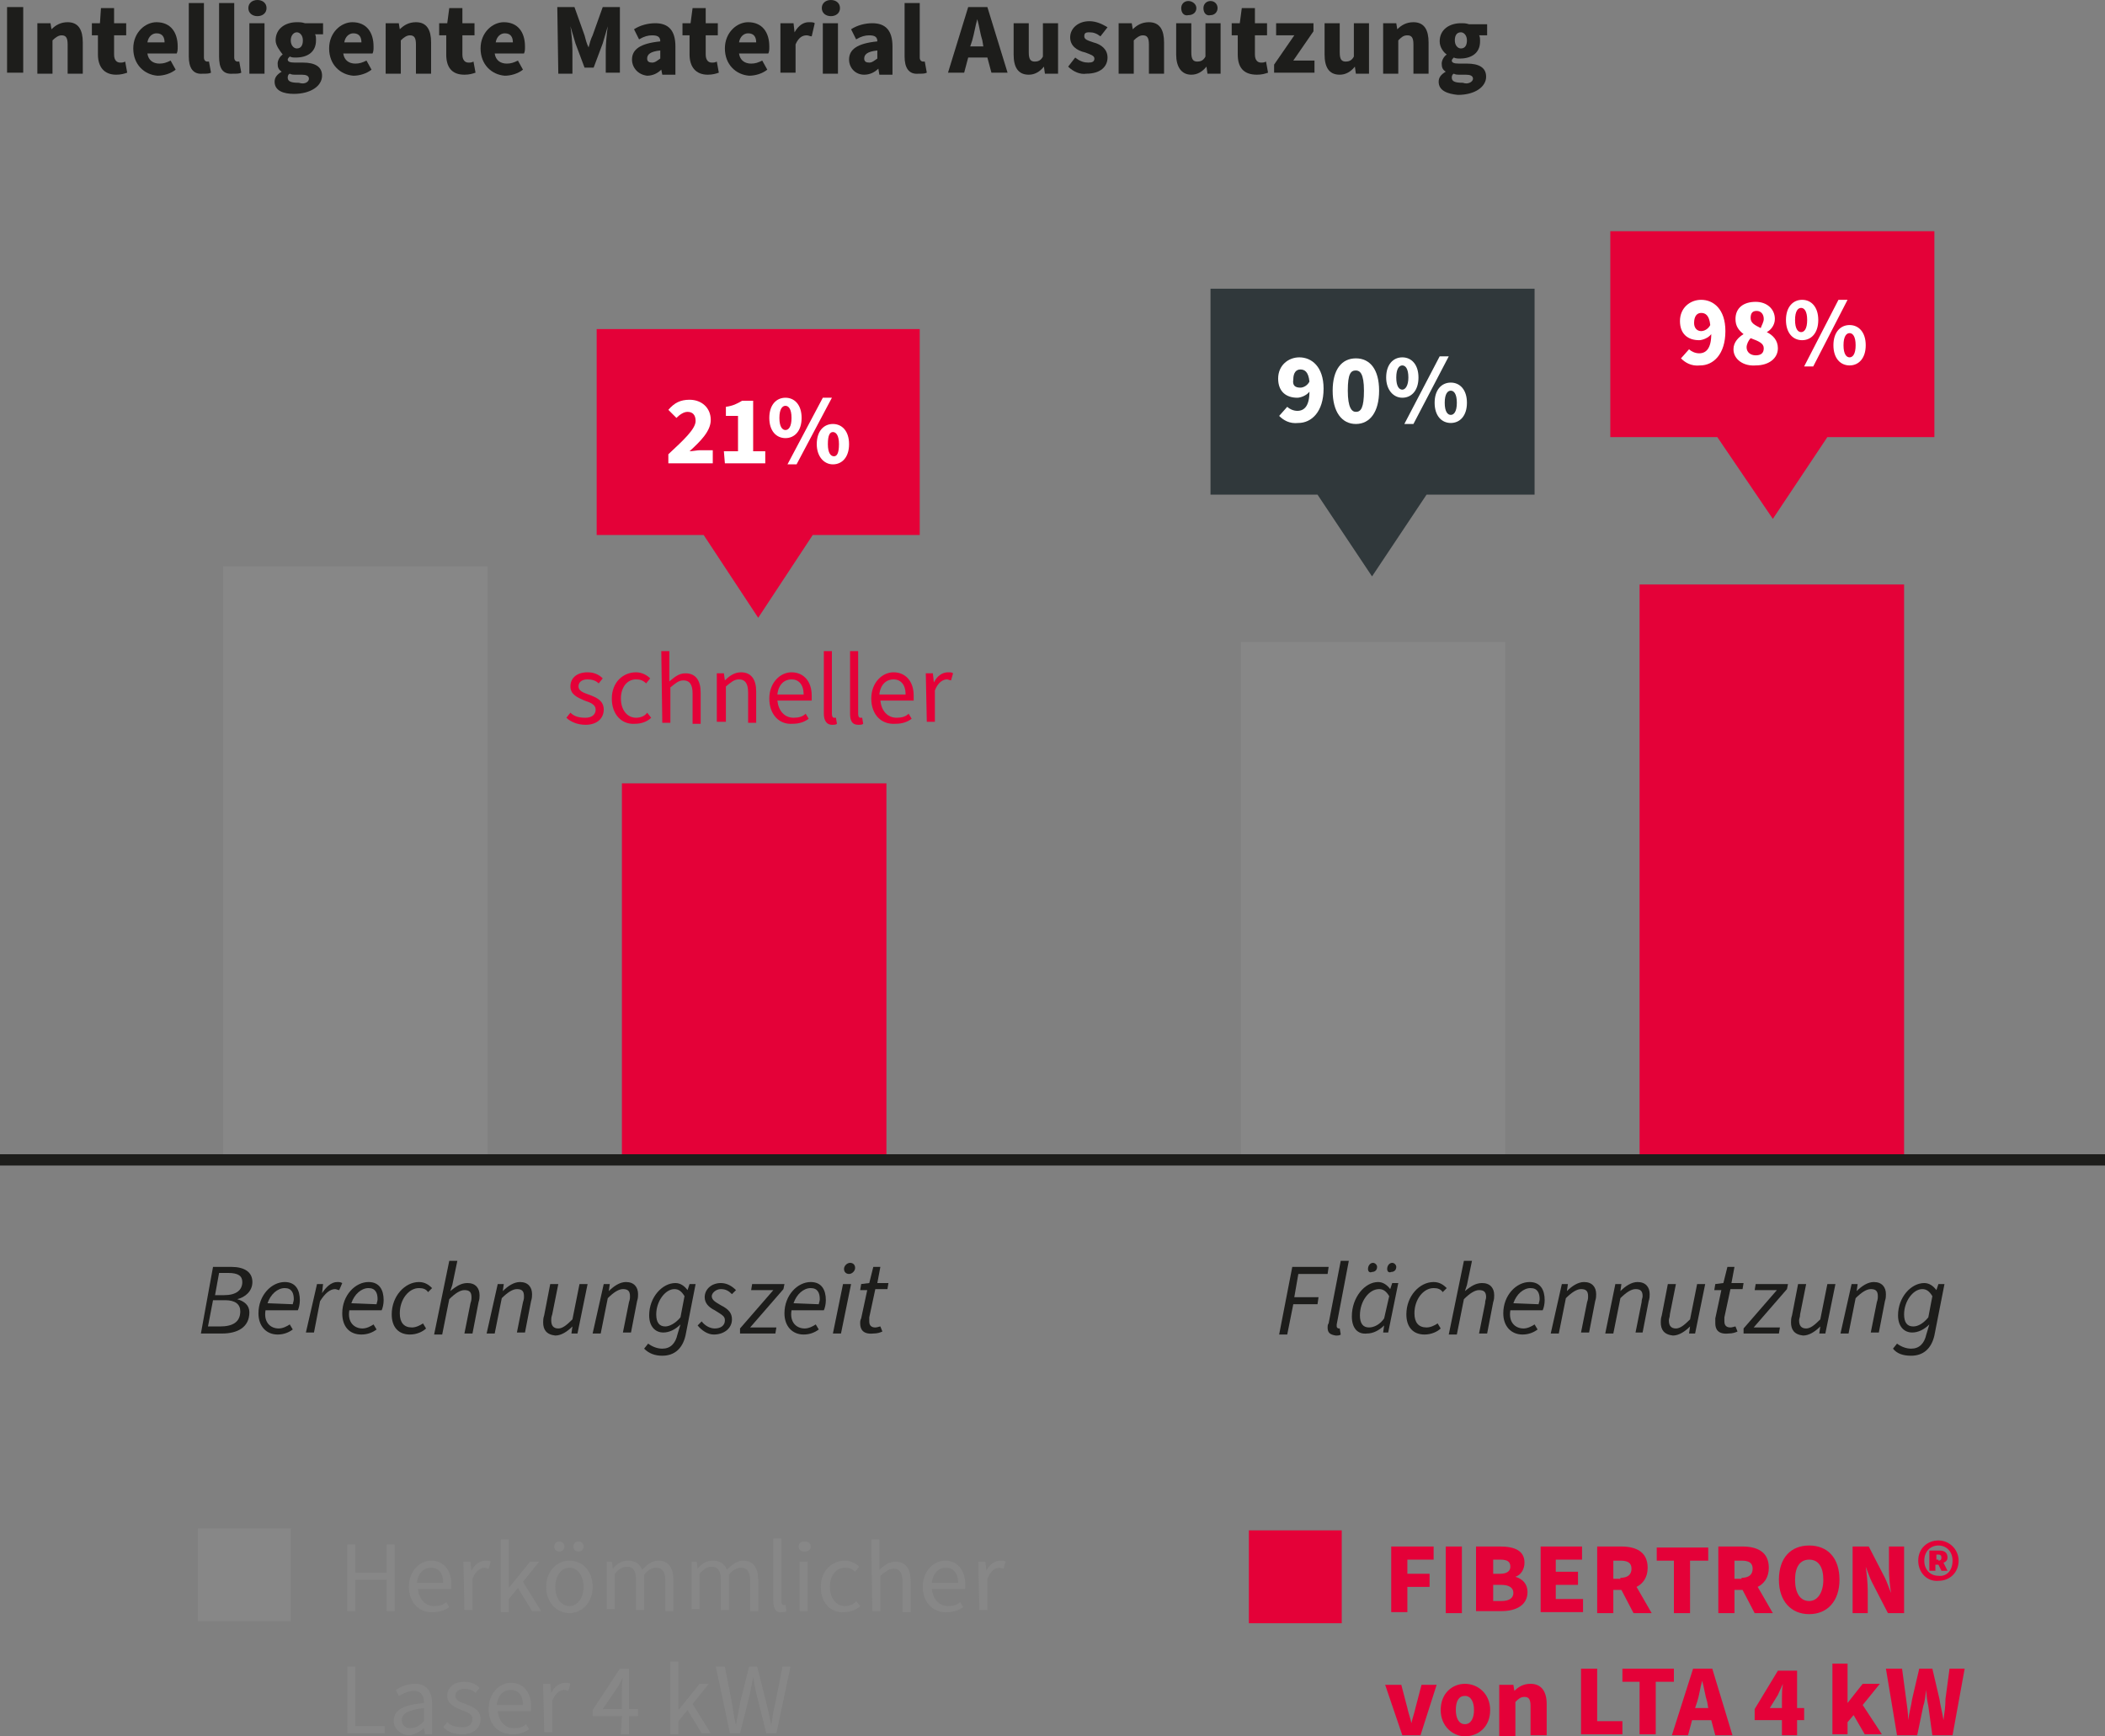 <?xml version="1.0" encoding="utf-8"?>
<!-- Generator: Adobe Illustrator 26.1.0, SVG Export Plug-In . SVG Version: 6.00 Build 0)  -->
<svg version="1.1" id="Ebene_1" xmlns="http://www.w3.org/2000/svg" xmlns:xlink="http://www.w3.org/1999/xlink" x="0px" y="0px"
	 viewBox="0 0 208.5 172" style="enable-background:new 0 0 208.5 172;" xml:space="preserve">
<rect x="0" y="0" width="208.5" height="172" fill="#808080" stroke="none"/>
<style type="text/css">
	.st0{fill:#1D1D1B;}
	.st1{fill:#878787;}
	.st2{fill:#E40138;}
	.st3{fill:none;stroke:#1D1D1B;stroke-width:1.119;}
	.st4{fill:#30383B;}
	.st5{fill:#FFFFFF;}
</style>
<g>
	<path class="st0" d="M0.7,0.7h1.6v6.5H0.7V0.7z"/>
	<path class="st0" d="M3.7,2.3H5l0.1,0.6l0,0C5.5,2.5,6,2.2,6.7,2.2c1.1,0,1.5,0.8,1.5,2v3.1H6.7V4.4c0-0.7-0.2-0.9-0.6-0.9
		C5.8,3.5,5.5,3.7,5.2,4v3.3H3.7V2.3z"/>
	<path class="st0" d="M9.7,5.4V3.5H9.1V2.3h0.8L10,0.8h1.3v1.5h1.2v1.2h-1.2v1.9c0,0.6,0.3,0.8,0.6,0.8c0.2,0,0.3,0,0.5-0.1l0.2,1.1
		c-0.3,0.1-0.6,0.2-1.1,0.2C10.3,7.4,9.7,6.6,9.7,5.4z"/>
	<path class="st0" d="M13.2,4.8c0-1.6,1.2-2.6,2.3-2.6c1.4,0,2.1,1,2.1,2.4c0,0.3,0,0.5-0.1,0.7h-2.9c0.1,0.7,0.6,1,1.2,1
		c0.4,0,0.7-0.1,1.1-0.3l0.5,0.9c-0.5,0.4-1.2,0.6-1.8,0.6C14.3,7.4,13.2,6.4,13.2,4.8z M16.3,4.2c0-0.5-0.2-0.9-0.8-0.9
		c-0.4,0-0.8,0.3-0.9,0.9H16.3z"/>
	<path class="st0" d="M18.7,5.6V0.3h1.5v5.4c0,0.3,0.2,0.4,0.3,0.4c0.1,0,0.1,0,0.2,0l0.2,1.1c-0.2,0.1-0.4,0.1-0.8,0.1
		C19.1,7.4,18.7,6.7,18.7,5.6z"/>
	<path class="st0" d="M21.7,5.6V0.3h1.5v5.4c0,0.3,0.2,0.4,0.3,0.4c0.1,0,0.1,0,0.2,0l0.2,1.1c-0.2,0.1-0.4,0.1-0.8,0.1
		C22,7.4,21.7,6.7,21.7,5.6z"/>
	<path class="st0" d="M24.6,0.8C24.6,0.3,25,0,25.5,0s0.9,0.3,0.9,0.8S26,1.6,25.5,1.6S24.6,1.3,24.6,0.8z M24.7,2.3h1.5v5h-1.5V2.3
		z"/>
	<path class="st0" d="M27.2,8.1c0-0.4,0.2-0.7,0.7-1l0,0c-0.3-0.2-0.4-0.4-0.4-0.8c0-0.3,0.2-0.7,0.5-0.9l0,0
		C27.7,5,27.3,4.5,27.3,4c0-1.2,1-1.8,2.1-1.8c0.3,0,0.5,0,0.8,0.1H32v1.1h-0.8c0.1,0.1,0.1,0.4,0.1,0.6c0,1.2-0.9,1.7-2,1.7
		c-0.2,0-0.4,0-0.6-0.1c-0.1,0.1-0.2,0.2-0.2,0.3c0,0.2,0.2,0.3,0.7,0.3H30c1.2,0,1.9,0.4,1.9,1.3c0,1-1.1,1.8-2.8,1.8
		C28.1,9.3,27.2,9,27.2,8.1z M30.6,7.8c0-0.3-0.3-0.4-0.7-0.4h-0.5c-0.4,0-0.5,0-0.7-0.1c-0.2,0.1-0.2,0.3-0.2,0.4
		c0,0.4,0.4,0.5,1.1,0.5C30.2,8.4,30.6,8.1,30.6,7.8z M30,4c0-0.5-0.3-0.8-0.6-0.8S28.8,3.5,28.8,4s0.3,0.8,0.6,0.8
		C29.8,4.8,30,4.5,30,4z"/>
	<path class="st0" d="M32.6,4.8c0-1.6,1.2-2.6,2.3-2.6c1.4,0,2.1,1,2.1,2.4c0,0.3,0,0.5-0.1,0.7H34c0.1,0.7,0.6,1,1.2,1
		c0.4,0,0.7-0.1,1.1-0.3l0.5,0.9c-0.5,0.4-1.2,0.6-1.8,0.6C33.7,7.4,32.6,6.4,32.6,4.8z M35.8,4.2c0-0.5-0.2-0.9-0.8-0.9
		c-0.4,0-0.8,0.3-0.9,0.9H35.8z"/>
	<path class="st0" d="M38.2,2.3h1.3l0.1,0.6l0,0c0.4-0.4,0.9-0.7,1.6-0.7c1.1,0,1.5,0.8,1.5,2v3.1h-1.5V4.4c0-0.7-0.2-0.9-0.6-0.9
		c-0.3,0-0.6,0.2-0.9,0.5v3.3h-1.5C38.2,7.3,38.2,2.3,38.2,2.3z"/>
	<path class="st0" d="M44.2,5.4V3.5h-0.7V2.3h0.8l0.2-1.5h1.3v1.5H47v1.2h-1.2v1.9c0,0.6,0.3,0.8,0.6,0.8c0.2,0,0.3,0,0.5-0.1
		l0.2,1.1c-0.3,0.1-0.6,0.2-1.1,0.2C44.7,7.4,44.2,6.6,44.2,5.4z"/>
	<path class="st0" d="M47.6,4.8c0-1.6,1.2-2.6,2.3-2.6c1.4,0,2.1,1,2.1,2.4c0,0.3,0,0.5-0.1,0.7H49c0.1,0.7,0.6,1,1.2,1
		c0.4,0,0.7-0.1,1.1-0.3l0.5,0.9c-0.5,0.4-1.2,0.6-1.8,0.6C48.7,7.4,47.6,6.4,47.6,4.8z M50.8,4.2c0-0.5-0.2-0.9-0.8-0.9
		c-0.4,0-0.8,0.3-0.9,0.9H50.8z"/>
	<path class="st0" d="M55.2,0.7h1.7l1,2.8c0.1,0.4,0.2,0.8,0.4,1.2l0,0c0.1-0.4,0.2-0.8,0.4-1.2l1-2.8h1.7v6.5H60V5
		c0-0.6,0.1-1.7,0.2-2.4l0,0l-0.5,1.7l-0.9,2.4h-0.9L57,4.3l-0.5-1.7l0,0c0.1,0.6,0.2,1.7,0.2,2.4v2.3h-1.4L55.2,0.7L55.2,0.7z"/>
	<path class="st0" d="M62.6,5.9c0-1,0.8-1.6,2.8-1.8c0-0.4-0.2-0.6-0.8-0.6c-0.4,0-0.8,0.1-1.3,0.4l-0.5-1c0.6-0.4,1.4-0.6,2.1-0.6
		c1.3,0,2,0.7,2,2.3v2.8h-1.3l-0.1-0.5l0,0c-0.4,0.4-0.9,0.6-1.4,0.6C63.2,7.4,62.6,6.7,62.6,5.9z M65.4,5.8V5
		c-1,0.1-1.3,0.4-1.3,0.8c0,0.3,0.2,0.4,0.5,0.4C64.9,6.2,65.1,6,65.4,5.8z"/>
	<path class="st0" d="M68.3,5.4V3.5h-0.7V2.3h0.8l0.2-1.5h1.3v1.5h1.2v1.2h-1.2v1.9c0,0.6,0.3,0.8,0.6,0.8c0.2,0,0.3,0,0.5-0.1
		l0.2,1.1c-0.3,0.1-0.6,0.2-1.1,0.2C68.9,7.4,68.3,6.6,68.3,5.4z"/>
	<path class="st0" d="M71.8,4.8c0-1.6,1.2-2.6,2.3-2.6c1.4,0,2.1,1,2.1,2.4c0,0.3,0,0.5-0.1,0.7h-2.9c0.1,0.7,0.6,1,1.2,1
		c0.4,0,0.7-0.1,1.1-0.3L76,6.9c-0.5,0.4-1.2,0.6-1.8,0.6C72.9,7.4,71.8,6.4,71.8,4.8z M74.9,4.2c0-0.5-0.2-0.9-0.8-0.9
		c-0.4,0-0.8,0.3-0.9,0.9H74.9z"/>
	<path class="st0" d="M77.3,2.3h1.3l0.1,0.9l0,0c0.4-0.7,0.9-1,1.4-1c0.3,0,0.5,0,0.6,0.1l-0.3,1.3c-0.2,0-0.3-0.1-0.5-0.1
		c-0.4,0-0.8,0.2-1.1,0.9v2.8h-1.5V2.3z"/>
	<path class="st0" d="M81.4,0.8c0-0.5,0.4-0.8,0.9-0.8s0.9,0.3,0.9,0.8s-0.4,0.8-0.9,0.8S81.4,1.3,81.4,0.8z M81.5,2.3H83v5h-1.5
		V2.3z"/>
	<path class="st0" d="M84.1,5.9c0-1,0.8-1.6,2.8-1.8c0-0.4-0.2-0.6-0.8-0.6c-0.4,0-0.8,0.1-1.3,0.4l-0.5-1c0.6-0.4,1.4-0.6,2.1-0.6
		c1.3,0,2,0.7,2,2.3v2.8h-1.3L87,6.8l0,0c-0.4,0.4-0.9,0.6-1.4,0.6C84.7,7.4,84.1,6.7,84.1,5.9z M86.9,5.8V5c-1,0.1-1.3,0.4-1.3,0.8
		c0,0.3,0.2,0.4,0.5,0.4C86.4,6.2,86.6,6,86.9,5.8z"/>
	<path class="st0" d="M89.6,5.6V0.3h1.5v5.4c0,0.3,0.2,0.4,0.3,0.4c0.1,0,0.1,0,0.2,0l0.2,1.1c-0.2,0.1-0.4,0.1-0.8,0.1
		C90,7.4,89.6,6.7,89.6,5.6z"/>
	<path class="st0" d="M95.9,0.7h1.9l2,6.5h-1.6l-0.4-1.5h-1.9l-0.4,1.5h-1.6L95.9,0.7z M96.1,4.6h1.3L97.3,4
		c-0.2-0.6-0.3-1.4-0.5-2.1l0,0c-0.2,0.7-0.3,1.4-0.5,2.1L96.1,4.6z"/>
	<path class="st0" d="M100.4,5.4V2.3h1.5v2.9c0,0.7,0.2,0.9,0.6,0.9c0.3,0,0.6-0.1,0.8-0.5V2.3h1.5v5h-1.3l-0.1-0.7l0,0
		c-0.4,0.5-0.9,0.8-1.5,0.8C100.8,7.4,100.4,6.6,100.4,5.4z"/>
	<path class="st0" d="M105.8,6.6l0.7-0.9c0.5,0.4,0.9,0.5,1.3,0.5s0.6-0.1,0.6-0.4s-0.4-0.4-0.9-0.6C106.6,5,106,4.5,106,3.7
		c0-0.9,0.8-1.6,1.9-1.6c0.7,0,1.3,0.3,1.8,0.6L109,3.6c-0.4-0.3-0.7-0.4-1.1-0.4s-0.5,0.1-0.5,0.4s0.3,0.4,0.9,0.6
		c0.8,0.2,1.4,0.7,1.4,1.5c0,0.9-0.7,1.6-2.1,1.6C107,7.4,106.3,7.1,105.8,6.6z"/>
	<path class="st0" d="M110.8,2.3h1.3l0.1,0.6l0,0c0.4-0.4,0.9-0.7,1.6-0.7c1.1,0,1.5,0.8,1.5,2v3.1h-1.5V4.4c0-0.7-0.2-0.9-0.6-0.9
		c-0.3,0-0.6,0.2-0.9,0.5v3.3h-1.5V2.3z"/>
	<path class="st0" d="M116.5,5.4V2.3h1.5v2.9c0,0.7,0.2,0.9,0.6,0.9c0.3,0,0.6-0.1,0.8-0.5V2.3h1.5v5h-1.3l-0.1-0.7l0,0
		c-0.4,0.5-0.9,0.8-1.5,0.8C117,7.4,116.5,6.6,116.5,5.4z M117,0.8c0-0.4,0.3-0.7,0.7-0.7c0.4,0,0.8,0.3,0.8,0.7s-0.3,0.7-0.8,0.7
		C117.3,1.6,117,1.3,117,0.8z M119.2,0.8c0-0.4,0.3-0.7,0.7-0.7c0.4,0,0.7,0.3,0.7,0.7s-0.3,0.7-0.7,0.7
		C119.5,1.6,119.2,1.3,119.2,0.8z"/>
	<path class="st0" d="M122.6,5.4V3.5H122V2.3h0.8l0.2-1.5h1.3v1.5h1.2v1.2h-1.2v1.9c0,0.6,0.3,0.8,0.6,0.8c0.2,0,0.3,0,0.5-0.1
		l0.2,1.1c-0.3,0.1-0.6,0.2-1.1,0.2C123.1,7.4,122.6,6.6,122.6,5.4z"/>
	<path class="st0" d="M126.2,6.4l2-2.9h-1.8V2.3h3.7v0.8l-2,2.9h2.1v1.2h-4V6.4z"/>
	<path class="st0" d="M131.2,5.4V2.3h1.5v2.9c0,0.7,0.2,0.9,0.6,0.9c0.3,0,0.6-0.1,0.8-0.5V2.3h1.5v5h-1.3l-0.1-0.7l0,0
		c-0.4,0.5-0.9,0.8-1.5,0.8C131.6,7.4,131.2,6.6,131.2,5.4z"/>
	<path class="st0" d="M137,2.3h1.3l0.1,0.6l0,0c0.4-0.4,0.9-0.7,1.6-0.7c1.1,0,1.5,0.8,1.5,2v3.1H140V4.4c0-0.7-0.2-0.9-0.6-0.9
		c-0.4,0-0.6,0.2-0.9,0.5v3.3H137V2.3z"/>
	<path class="st0" d="M142.5,8.1c0-0.4,0.2-0.7,0.7-1l0,0c-0.3-0.2-0.4-0.4-0.4-0.8c0-0.3,0.2-0.7,0.5-0.9l0,0
		c-0.3-0.2-0.7-0.7-0.7-1.3c0-1.2,1-1.8,2.1-1.8c0.3,0,0.5,0,0.8,0.1h1.8v1.1h-0.8c0.1,0.1,0.1,0.4,0.1,0.6c0,1.2-0.9,1.7-2,1.7
		c-0.2,0-0.4,0-0.6-0.1c-0.1,0.1-0.2,0.2-0.2,0.3c0,0.2,0.2,0.3,0.7,0.3h0.8c1.2,0,1.9,0.4,1.9,1.3c0,1-1.1,1.8-2.8,1.8
		C143.4,9.3,142.5,9,142.5,8.1z M145.9,7.8c0-0.3-0.3-0.4-0.7-0.4h-0.5c-0.4,0-0.5,0-0.7-0.1c-0.2,0.1-0.2,0.3-0.2,0.4
		c0,0.4,0.4,0.5,1.1,0.5C145.4,8.4,145.9,8.1,145.9,7.8z M145.3,4c0-0.5-0.3-0.8-0.6-0.8c-0.4,0-0.6,0.3-0.6,0.8s0.3,0.8,0.6,0.8
		C145.1,4.8,145.3,4.5,145.3,4z"/>
</g>
<g>
	<path class="st1" d="M34.4,153h0.8v2.8h3.1V153h0.8v6.6h-0.8v-3.1h-3.1v3.1h-0.8V153z"/>
	<path class="st1" d="M40.5,157.2c0-1.6,1.1-2.6,2.2-2.6c1.2,0,2,0.9,2,2.3c0,0.2,0,0.3,0,0.5h-3.3c0.1,1,0.7,1.7,1.6,1.7
		c0.5,0,0.9-0.1,1.2-0.4l0.3,0.5c-0.4,0.3-0.9,0.5-1.6,0.5C41.6,159.8,40.5,158.8,40.5,157.2z M43.9,156.8c0-1-0.5-1.5-1.2-1.5
		s-1.3,0.5-1.4,1.5H43.9z"/>
	<path class="st1" d="M45.9,154.7h0.7l0.1,0.9l0,0c0.3-0.6,0.8-1,1.4-1c0.2,0,0.4,0,0.5,0.1l-0.2,0.7c-0.1,0-0.3-0.1-0.4-0.1
		c-0.4,0-0.9,0.3-1.2,1.1v3.1H46L45.9,154.7L45.9,154.7z"/>
	<path class="st1" d="M49.6,152.5h0.8v4.8l0,0l2.1-2.6h0.9l-1.6,2l1.8,2.9h-0.9l-1.4-2.3l-0.9,1.1v1.3h-0.8
		C49.6,159.7,49.6,152.5,49.6,152.5z"/>
	<path class="st1" d="M54.1,157.2c0-1.6,1.1-2.6,2.3-2.6s2.3,0.9,2.3,2.6c0,1.6-1.1,2.6-2.3,2.6C55.2,159.8,54.1,158.8,54.1,157.2z
		 M54.9,153.2c0-0.3,0.2-0.5,0.5-0.5s0.5,0.2,0.5,0.5s-0.2,0.5-0.5,0.5C55.1,153.7,54.9,153.5,54.9,153.2z M57.8,157.2
		c0-1.1-0.6-1.9-1.4-1.9c-0.8,0-1.4,0.8-1.4,1.9c0,1.1,0.6,1.9,1.4,1.9C57.2,159.1,57.8,158.3,57.8,157.2z M56.8,153.2
		c0-0.3,0.2-0.5,0.5-0.5s0.5,0.2,0.5,0.5s-0.2,0.5-0.5,0.5S56.8,153.5,56.8,153.2z"/>
	<path class="st1" d="M59.9,154.7h0.7l0.1,0.7l0,0c0.4-0.5,0.9-0.8,1.5-0.8c0.8,0,1.2,0.4,1.4,0.9c0.5-0.5,1-0.9,1.6-0.9
		c1,0,1.5,0.7,1.5,1.9v3.1h-0.8v-3c0-0.9-0.3-1.3-0.9-1.3c-0.4,0-0.8,0.2-1.2,0.7v3.5H63v-3c0-0.9-0.3-1.3-0.9-1.3
		c-0.4,0-0.8,0.2-1.2,0.7v3.5h-0.8v-4.7H59.9z"/>
	<path class="st1" d="M68.3,154.7H69l0.1,0.7l0,0c0.4-0.5,0.9-0.8,1.5-0.8c0.8,0,1.2,0.4,1.4,0.9c0.5-0.5,1-0.9,1.6-0.9
		c1,0,1.5,0.7,1.5,1.9v3.1h-0.8v-3c0-0.9-0.3-1.3-0.9-1.3c-0.4,0-0.8,0.2-1.2,0.7v3.5h-0.8v-3c0-0.9-0.3-1.3-0.9-1.3
		c-0.4,0-0.8,0.2-1.2,0.7v3.5h-0.8v-4.7H68.3z"/>
	<path class="st1" d="M76.6,158.6v-6.2h0.8v6.2c0,0.3,0.1,0.4,0.2,0.4s0.1,0,0.2,0l0.1,0.6c-0.1,0.1-0.3,0.1-0.5,0.1
		C76.9,159.8,76.6,159.4,76.6,158.6z"/>
	<path class="st1" d="M79.1,153.2c0-0.3,0.2-0.5,0.6-0.5s0.6,0.2,0.6,0.5s-0.2,0.5-0.6,0.5S79.1,153.5,79.1,153.2z M79.2,154.7H80
		v4.9h-0.8V154.7z"/>
	<path class="st1" d="M81.3,157.2c0-1.6,1.1-2.6,2.4-2.6c0.6,0,1.1,0.3,1.4,0.6l-0.4,0.5c-0.3-0.3-0.6-0.4-1-0.4
		c-0.9,0-1.5,0.8-1.5,1.9c0,1.1,0.6,1.9,1.5,1.9c0.5,0,0.9-0.2,1.1-0.5l0.4,0.5c-0.4,0.4-1,0.6-1.6,0.6
		C82.3,159.8,81.3,158.8,81.3,157.2z"/>
	<path class="st1" d="M86.3,152.5h0.8v2v1c0.5-0.4,0.9-0.8,1.6-0.8c1,0,1.5,0.7,1.5,1.9v3.1h-0.8v-3c0-0.9-0.3-1.3-0.9-1.3
		c-0.5,0-0.8,0.3-1.3,0.7v3.5h-0.8L86.3,152.5L86.3,152.5z"/>
	<path class="st1" d="M91.4,157.2c0-1.6,1.1-2.6,2.2-2.6c1.2,0,2,0.9,2,2.3c0,0.2,0,0.3,0,0.5h-3.3c0.1,1,0.7,1.7,1.6,1.7
		c0.5,0,0.9-0.1,1.2-0.4l0.3,0.5c-0.4,0.3-0.9,0.5-1.6,0.5C92.5,159.8,91.4,158.8,91.4,157.2z M94.9,156.8c0-1-0.5-1.5-1.2-1.5
		s-1.3,0.5-1.4,1.5H94.9z"/>
	<path class="st1" d="M96.9,154.7h0.7l0.1,0.9l0,0c0.3-0.6,0.8-1,1.4-1c0.2,0,0.4,0,0.5,0.1l-0.2,0.7c-0.1,0-0.3-0.1-0.4-0.1
		c-0.4,0-0.9,0.3-1.2,1.1v3.1H97L96.9,154.7L96.9,154.7z"/>
</g>
<g>
	<g>
		<path class="st1" d="M34.4,165.1h0.8v5.9h2.9v0.7h-3.7V165.1z"/>
		<path class="st1" d="M39,170.5c0-1.1,0.9-1.6,3-1.8c0-0.6-0.2-1.2-1-1.2c-0.6,0-1.1,0.3-1.5,0.5l-0.3-0.6c0.5-0.3,1.1-0.6,1.9-0.6
			c1.2,0,1.7,0.8,1.7,2v3h-0.7l-0.1-0.6l0,0c-0.5,0.4-1,0.7-1.6,0.7C39.7,171.8,39,171.3,39,170.5z M42,170.5v-1.3
			c-1.7,0.2-2.2,0.6-2.2,1.2c0,0.5,0.4,0.8,0.8,0.8C41.2,171.2,41.6,170.9,42,170.5z"/>
		<path class="st1" d="M43.9,171.1l0.4-0.5c0.4,0.4,0.9,0.5,1.5,0.5s1-0.3,1-0.8s-0.5-0.7-1.1-0.9c-0.7-0.3-1.4-0.6-1.4-1.4
			c0-0.8,0.6-1.4,1.7-1.4c0.6,0,1.1,0.2,1.5,0.6l-0.4,0.5c-0.3-0.3-0.7-0.4-1.1-0.4c-0.6,0-0.9,0.3-0.9,0.7s0.4,0.6,1,0.8
			c0.8,0.3,1.5,0.6,1.5,1.5c0,0.8-0.6,1.5-1.8,1.5C45,171.8,44.4,171.6,43.9,171.1z"/>
		<path class="st1" d="M48.4,169.3c0-1.6,1.1-2.6,2.2-2.6c1.2,0,2,0.9,2,2.3c0,0.2,0,0.3,0,0.5h-3.3c0.1,1,0.7,1.7,1.6,1.7
			c0.5,0,0.9-0.1,1.2-0.4l0.3,0.5c-0.4,0.3-0.9,0.5-1.6,0.5C49.4,171.8,48.4,170.9,48.4,169.3z M51.8,168.9c0-1-0.5-1.5-1.2-1.5
			s-1.3,0.5-1.4,1.5H51.8z"/>
		<path class="st1" d="M53.8,166.8h0.7l0.1,0.9l0,0c0.3-0.6,0.8-1,1.4-1c0.2,0,0.4,0,0.5,0.1l-0.2,0.7c-0.1,0-0.3-0.1-0.4-0.1
			c-0.4,0-0.9,0.3-1.2,1.1v3.1h-0.8L53.8,166.8L53.8,166.8z"/>
		<path class="st1" d="M61.6,170h-2.9v-0.6l2.7-4.1h0.9v4h0.9v0.7h-0.9v1.8h-0.8L61.6,170L61.6,170z M61.6,169.3v-1.9
			c0-0.3,0-0.9,0.1-1.2l0,0c-0.2,0.3-0.3,0.6-0.5,0.9l-1.5,2.2H61.6z"/>
		<path class="st1" d="M66.4,164.6h0.8v4.8l0,0l2.1-2.6h0.9l-1.6,2l1.8,2.9h-0.9l-1.4-2.3l-0.9,1.1v1.3h-0.8V164.6z"/>
		<path class="st1" d="M70.9,165.1h0.9l0.7,3.6c0.1,0.7,0.2,1.4,0.4,2.2l0,0c0.1-0.7,0.3-1.5,0.4-2.2l0.9-3.6H75l0.9,3.6
			c0.2,0.7,0.3,1.4,0.5,2.2l0,0c0.1-0.7,0.2-1.5,0.4-2.2l0.7-3.6h0.8l-1.4,6.6h-1l-1-4c-0.1-0.5-0.2-1-0.3-1.6l0,0
			c-0.1,0.6-0.2,1-0.3,1.6l-1,4h-1L70.9,165.1z"/>
	</g>
</g>
<g>
	<path class="st0" d="M21.1,125.5h1.8c1.3,0,2.1,0.5,2.1,1.5c0,0.9-0.7,1.5-1.5,1.7l0,0c0.7,0.2,1.2,0.6,1.2,1.3
		c0,1.5-1.2,2.1-2.7,2.1h-2.1L21.1,125.5z M21.8,131.4c1.2,0,2-0.4,2-1.5c0-0.7-0.5-1.1-1.5-1.1h-1.2l-0.5,2.6H21.8z M22.2,128.3
		c1.2,0,1.8-0.5,1.8-1.3c0-0.6-0.4-0.9-1.4-0.9h-0.9l-0.4,2.2H22.2z"/>
	<path class="st0" d="M25.6,130.1c0-1.8,1.3-3.1,2.6-3.1c1.1,0,1.5,0.8,1.5,1.8c0,0.4-0.1,0.8-0.2,1h-3.2c-0.2,1.2,0.5,1.8,1.3,1.8
		c0.4,0,0.8-0.2,1.1-0.4l0.3,0.5c-0.4,0.3-0.9,0.5-1.5,0.5C26.4,132.2,25.6,131.4,25.6,130.1z M29,129.2c0-0.1,0.1-0.3,0.1-0.5
		c0-0.6-0.2-1.1-0.9-1.1c-0.7,0-1.4,0.6-1.7,1.5L29,129.2L29,129.2z"/>
	<path class="st0" d="M31.4,127.2H32l-0.1,0.9l0,0c0.4-0.6,0.9-1.1,1.5-1.1c0.2,0,0.3,0,0.5,0.1l-0.3,0.7c-0.1,0-0.3-0.1-0.4-0.1
		c-0.5,0-1,0.4-1.5,1.2l-0.6,3.1h-0.8L31.4,127.2z"/>
	<path class="st0" d="M33.9,130.1c0-1.8,1.3-3.1,2.6-3.1c1.1,0,1.5,0.8,1.5,1.8c0,0.4-0.1,0.8-0.2,1h-3.2c-0.2,1.2,0.5,1.8,1.3,1.8
		c0.4,0,0.8-0.2,1.1-0.4l0.3,0.5c-0.4,0.3-0.9,0.5-1.5,0.5C34.6,132.2,33.9,131.4,33.9,130.1z M37.3,129.2c0-0.1,0.1-0.3,0.1-0.5
		c0-0.6-0.2-1.1-0.9-1.1s-1.4,0.6-1.7,1.5L37.3,129.2L37.3,129.2z"/>
	<path class="st0" d="M38.8,130.2c0-1.8,1.3-3.2,2.7-3.2c0.6,0,1,0.3,1.3,0.6l-0.4,0.4c-0.2-0.3-0.5-0.4-0.9-0.4
		c-1,0-1.9,1.1-1.9,2.5c0,0.9,0.4,1.4,1.2,1.4c0.4,0,0.8-0.2,1.1-0.4l0.3,0.5c-0.3,0.3-0.9,0.6-1.6,0.6
		C39.5,132.2,38.8,131.5,38.8,130.2z"/>
	<path class="st0" d="M44.5,124.9h0.8l-0.5,2.4l-0.2,0.6l0,0c0.6-0.5,1.1-0.8,1.7-0.8c0.8,0,1.2,0.5,1.2,1.2c0,0.2,0,0.4-0.1,0.7
		l-0.6,3.1H46l0.6-3c0.1-0.3,0.1-0.4,0.1-0.6c0-0.5-0.2-0.7-0.7-0.7c-0.4,0-0.9,0.3-1.5,0.9l-0.7,3.5H43L44.5,124.9z"/>
	<path class="st0" d="M49.3,127.2h0.6l-0.1,0.7l0,0c0.5-0.5,1.1-0.9,1.7-0.9c0.8,0,1.2,0.5,1.2,1.2c0,0.2,0,0.4-0.1,0.7L52,132h-0.8
		l0.6-3c0.1-0.3,0.1-0.4,0.1-0.6c0-0.5-0.2-0.7-0.7-0.7c-0.4,0-0.9,0.3-1.5,0.9l-0.7,3.5h-0.8L49.3,127.2z"/>
	<path class="st0" d="M53.8,131c0-0.2,0-0.4,0.1-0.7l0.6-3.1h0.8l-0.6,3c-0.1,0.3-0.1,0.4-0.1,0.6c0,0.5,0.2,0.8,0.7,0.8
		c0.4,0,0.8-0.3,1.4-0.9l0.7-3.5h0.8l-1,4.9h-0.6l0.1-0.7l0,0c-0.5,0.5-1.1,0.9-1.7,0.9C54.1,132.2,53.8,131.7,53.8,131z"/>
	<path class="st0" d="M59.8,127.2h0.6l-0.1,0.7l0,0c0.5-0.5,1.1-0.9,1.7-0.9c0.8,0,1.2,0.5,1.2,1.2c0,0.2,0,0.4-0.1,0.7l-0.6,3.1
		h-0.8l0.6-3c0.1-0.3,0.1-0.4,0.1-0.6c0-0.5-0.2-0.7-0.7-0.7c-0.4,0-0.9,0.3-1.5,0.9l-0.7,3.5h-0.8L59.8,127.2z"/>
	<path class="st0" d="M63.8,133.6l0.4-0.5c0.4,0.3,0.9,0.5,1.4,0.5c0.8,0,1.3-0.5,1.5-1.4l0.3-1c-0.5,0.5-1.1,0.8-1.7,0.8
		c-0.8,0-1.4-0.6-1.4-1.7c0-1.8,1.3-3.2,2.6-3.2c0.5,0,0.9,0.3,1.2,0.7l0,0l0.2-0.6h0.6l-1,5.1c-0.3,1.3-1.1,2-2.3,2
		C64.9,134.3,64.3,134.1,63.8,133.6z M67.4,130.5l0.4-2.1c-0.3-0.5-0.6-0.7-1-0.7c-0.9,0-1.8,1.2-1.8,2.5c0,0.8,0.3,1.2,0.9,1.2
		C66.3,131.4,66.9,131.1,67.4,130.5z"/>
	<path class="st0" d="M69.1,131.3l0.4-0.4c0.3,0.4,0.8,0.7,1.3,0.7c0.6,0,1-0.3,1-0.8c0-0.4-0.2-0.5-1-1c-0.6-0.3-1-0.7-1-1.3
		c0-0.8,0.7-1.4,1.6-1.4c0.6,0,1.1,0.3,1.5,0.7l-0.4,0.4c-0.3-0.3-0.6-0.5-1.1-0.5s-0.9,0.4-0.9,0.7c0,0.4,0.4,0.6,0.9,0.9
		c0.8,0.4,1.1,0.8,1.1,1.4c0,0.9-0.8,1.5-1.8,1.5C70.1,132.2,69.5,131.8,69.1,131.3z"/>
	<path class="st0" d="M73.3,131.6l3.3-3.8h-2.2l0.1-0.6h3.2l-0.1,0.5l-3.3,3.8h2.6l-0.1,0.6h-3.5V131.6z"/>
	<path class="st0" d="M77.7,130.1c0-1.8,1.3-3.1,2.6-3.1c1.1,0,1.5,0.8,1.5,1.8c0,0.4-0.1,0.8-0.2,1h-3.2c-0.2,1.2,0.5,1.8,1.3,1.8
		c0.4,0,0.8-0.2,1.1-0.4l0.3,0.5c-0.4,0.3-0.9,0.5-1.5,0.5C78.5,132.2,77.7,131.4,77.7,130.1z M81.1,129.2c0-0.1,0.1-0.3,0.1-0.5
		c0-0.6-0.2-1.1-0.9-1.1c-0.7,0-1.4,0.6-1.7,1.5L81.1,129.2L81.1,129.2z"/>
	<path class="st0" d="M83.5,127.2h0.8l-1,4.9h-0.8L83.5,127.2z M83.6,125.7c0-0.3,0.3-0.6,0.6-0.6c0.3,0,0.5,0.2,0.5,0.5
		s-0.3,0.6-0.6,0.6S83.6,126,83.6,125.7z"/>
	<path class="st0" d="M85.2,131.1c0-0.2,0-0.3,0.1-0.5l0.6-2.8h-0.7l0.1-0.6l0.8-0.1l0.4-1.6h0.7l-0.3,1.6H88l-0.1,0.6h-1.2
		l-0.6,2.8c0,0.1,0,0.2,0,0.4c0,0.4,0.2,0.6,0.6,0.6c0.2,0,0.4-0.1,0.5-0.1l0.2,0.5c-0.2,0.1-0.5,0.2-0.9,0.2
		C85.5,132.2,85.2,131.7,85.2,131.1z"/>
</g>
<g>
	<path class="st0" d="M128,125.5h3.6l-0.1,0.7h-2.9l-0.4,2.3h2.4l-0.1,0.7h-2.4l-0.6,3h-0.8L128,125.5z"/>
	<path class="st0" d="M131.5,131.5c0-0.1,0-0.3,0.1-0.4l1.2-6.2h0.8l-1.2,6.3c0,0.1,0,0.2,0,0.2c0,0.1,0.1,0.2,0.2,0.2h0.1l0.1,0.6
		c-0.1,0.1-0.3,0.1-0.5,0.1C131.7,132.2,131.5,132,131.5,131.5z"/>
	<path class="st0" d="M133.9,130.4c0-1.9,1.3-3.4,2.6-3.4c0.5,0,0.9,0.3,1.2,0.7l0,0l0.2-0.6h0.6l-1,4.9H137l0.1-0.7l0,0
		c-0.5,0.5-1.1,0.8-1.7,0.8C134.5,132.2,133.9,131.6,133.9,130.4z M137.1,130.6l0.5-2.2c-0.3-0.5-0.6-0.7-1-0.7
		c-1,0-1.9,1.2-1.9,2.6c0,0.8,0.3,1.2,0.9,1.2C136.1,131.5,136.7,131.2,137.1,130.6z M135.5,125.7c0-0.3,0.2-0.6,0.5-0.6
		c0.2,0,0.4,0.2,0.4,0.4c0,0.3-0.2,0.5-0.5,0.5C135.7,126.1,135.5,126,135.5,125.7z M137.4,125.7c0-0.3,0.2-0.6,0.5-0.6
		c0.2,0,0.4,0.2,0.4,0.4c0,0.3-0.2,0.5-0.5,0.5C137.6,126.1,137.4,126,137.4,125.7z"/>
	<path class="st0" d="M139.3,130.2c0-1.8,1.3-3.2,2.7-3.2c0.6,0,1,0.3,1.3,0.6l-0.4,0.4c-0.2-0.3-0.5-0.4-0.9-0.4
		c-1,0-1.9,1.1-1.9,2.5c0,0.9,0.4,1.4,1.2,1.4c0.4,0,0.8-0.2,1.1-0.4l0.3,0.5c-0.3,0.3-0.9,0.6-1.6,0.6
		C140,132.2,139.3,131.5,139.3,130.2z"/>
	<path class="st0" d="M145,124.9h0.8l-0.5,2.4l-0.2,0.6l0,0c0.6-0.5,1.1-0.8,1.7-0.8c0.8,0,1.2,0.5,1.2,1.2c0,0.2,0,0.4-0.1,0.7
		l-0.6,3.1h-0.8l0.6-3c0-0.3,0.1-0.4,0.1-0.6c0-0.5-0.2-0.7-0.7-0.7c-0.4,0-0.9,0.3-1.5,0.9l-0.7,3.5h-0.8L145,124.9z"/>
	<path class="st0" d="M148.9,130.1c0-1.8,1.3-3.1,2.6-3.1c1.1,0,1.5,0.8,1.5,1.8c0,0.4-0.1,0.8-0.2,1h-3.2c-0.2,1.2,0.5,1.8,1.3,1.8
		c0.4,0,0.8-0.2,1.1-0.4l0.3,0.5c-0.4,0.3-0.9,0.5-1.5,0.5C149.7,132.2,148.9,131.4,148.9,130.1z M152.4,129.2
		c0-0.1,0.1-0.3,0.1-0.5c0-0.6-0.2-1.1-0.9-1.1s-1.4,0.6-1.7,1.5L152.4,129.2L152.4,129.2z"/>
	<path class="st0" d="M154.7,127.2h0.6l-0.1,0.7l0,0c0.5-0.5,1.1-0.9,1.7-0.9c0.8,0,1.2,0.5,1.2,1.2c0,0.2,0,0.4-0.1,0.7l-0.6,3.1
		h-0.8l0.6-3c0.1-0.3,0.1-0.4,0.1-0.6c0-0.5-0.2-0.7-0.7-0.7c-0.4,0-0.9,0.3-1.5,0.9l-0.7,3.5h-0.8L154.7,127.2z"/>
	<path class="st0" d="M160,127.2h0.6l-0.1,0.7l0,0c0.5-0.5,1.1-0.9,1.7-0.9c0.8,0,1.2,0.5,1.2,1.2c0,0.2,0,0.4-0.1,0.7l-0.6,3.1H162
		l0.6-3c0-0.3,0.1-0.4,0.1-0.6c0-0.5-0.2-0.7-0.7-0.7c-0.4,0-0.9,0.3-1.5,0.9l-0.7,3.5H159L160,127.2z"/>
	<path class="st0" d="M164.5,131c0-0.2,0-0.4,0.1-0.7l0.6-3.1h0.8l-0.6,3c0,0.3-0.1,0.4-0.1,0.6c0,0.5,0.2,0.8,0.7,0.8
		c0.4,0,0.8-0.3,1.4-0.9l0.7-3.5h0.8l-1,4.9h-0.6l0.1-0.7l0,0c-0.5,0.5-1.1,0.9-1.7,0.9C164.8,132.2,164.5,131.7,164.5,131z"/>
	<path class="st0" d="M169.9,131.1c0-0.2,0-0.3,0-0.5l0.6-2.8h-0.7l0.1-0.6l0.8-0.1l0.4-1.6h0.7l-0.3,1.6h1.2l-0.1,0.6h-1.2
		l-0.6,2.8c0,0.1,0,0.2,0,0.4c0,0.4,0.2,0.6,0.6,0.6c0.2,0,0.4-0.1,0.5-0.1l0.2,0.5c-0.2,0.1-0.5,0.2-0.9,0.2
		C170.2,132.2,169.9,131.7,169.9,131.1z"/>
	<path class="st0" d="M172.7,131.6l3.3-3.8h-2.2l0.1-0.6h3.2l-0.1,0.5l-3.3,3.8h2.6l-0.1,0.6h-3.5V131.6z"/>
	<path class="st0" d="M177.4,131c0-0.2,0-0.4,0.1-0.7l0.6-3.1h0.8l-0.6,3c0,0.3-0.1,0.4-0.1,0.6c0,0.5,0.2,0.8,0.7,0.8
		c0.4,0,0.8-0.3,1.4-0.9l0.7-3.5h0.8l-1,4.9h-0.6l0.1-0.7l0,0c-0.5,0.5-1.1,0.9-1.7,0.9C177.7,132.2,177.4,131.7,177.4,131z"/>
	<path class="st0" d="M183.4,127.2h0.6l-0.1,0.7l0,0c0.5-0.5,1.1-0.9,1.7-0.9c0.8,0,1.2,0.5,1.2,1.2c0,0.2,0,0.4-0.1,0.7l-0.6,3.1
		h-0.8l0.6-3c0.1-0.3,0.1-0.4,0.1-0.6c0-0.5-0.2-0.7-0.7-0.7c-0.4,0-0.9,0.3-1.5,0.9l-0.7,3.5h-0.8L183.4,127.2z"/>
	<path class="st0" d="M187.5,133.6l0.4-0.5c0.4,0.3,0.9,0.5,1.4,0.5c0.8,0,1.3-0.5,1.5-1.4l0.3-1c-0.5,0.5-1.1,0.8-1.7,0.8
		c-0.8,0-1.4-0.6-1.4-1.7c0-1.8,1.3-3.2,2.6-3.2c0.5,0,0.9,0.3,1.2,0.7l0,0l0.2-0.6h0.6l-1,5.1c-0.3,1.3-1.1,2-2.3,2
		C188.5,134.3,187.9,134.1,187.5,133.6z M191,130.5l0.4-2.1c-0.3-0.5-0.6-0.7-1-0.7c-0.9,0-1.8,1.2-1.8,2.5c0,0.8,0.3,1.2,0.9,1.2
		C190,131.4,190.5,131.1,191,130.5z"/>
</g>
<g>
	<path class="st2" d="M56.1,71.1l0.4-0.5c0.4,0.4,0.9,0.5,1.5,0.5s1-0.3,1-0.8s-0.5-0.7-1.1-0.9c-0.7-0.3-1.4-0.6-1.4-1.4
		s0.6-1.4,1.7-1.4c0.6,0,1.1,0.2,1.5,0.6l-0.4,0.5c-0.3-0.3-0.7-0.4-1.1-0.4c-0.6,0-0.9,0.3-0.9,0.7c0,0.4,0.4,0.6,1,0.8
		c0.8,0.3,1.5,0.6,1.5,1.5c0,0.8-0.6,1.5-1.8,1.5C57.2,71.8,56.5,71.5,56.1,71.1z"/>
	<path class="st2" d="M60.6,69.2c0-1.6,1.1-2.6,2.4-2.6c0.6,0,1.1,0.3,1.4,0.6L64,67.7c-0.3-0.3-0.6-0.4-1-0.4
		c-0.9,0-1.5,0.8-1.5,1.9s0.6,1.9,1.5,1.9c0.5,0,0.9-0.2,1.1-0.5l0.4,0.5c-0.4,0.4-1,0.6-1.6,0.6C61.6,71.8,60.6,70.8,60.6,69.2z"/>
	<path class="st2" d="M65.5,64.5h0.8v2v1c0.5-0.4,0.9-0.8,1.6-0.8c1,0,1.5,0.7,1.5,1.9v3.1h-0.8v-3c0-0.9-0.3-1.3-0.9-1.3
		c-0.5,0-0.8,0.3-1.3,0.7v3.5h-0.8L65.5,64.5L65.5,64.5z"/>
	<path class="st2" d="M71,66.7h0.7l0.1,0.7l0,0c0.5-0.5,1-0.8,1.6-0.8c1,0,1.5,0.7,1.5,1.9v3.1h-0.8v-3c0-0.9-0.3-1.3-0.9-1.3
		c-0.5,0-0.8,0.3-1.3,0.7v3.5H71V66.7z"/>
	<path class="st2" d="M76.2,69.2c0-1.6,1.1-2.6,2.2-2.6c1.2,0,2,0.9,2,2.3c0,0.2,0,0.3,0,0.5H77c0.1,1,0.7,1.7,1.6,1.7
		c0.5,0,0.9-0.1,1.2-0.4l0.3,0.5c-0.4,0.3-0.9,0.5-1.6,0.5C77.2,71.8,76.2,70.8,76.2,69.2z M79.6,68.8c0-1-0.5-1.5-1.2-1.5
		s-1.3,0.5-1.4,1.5H79.6z"/>
	<path class="st2" d="M81.6,70.7v-6.2h0.8v6.2c0,0.3,0.1,0.4,0.2,0.4s0.1,0,0.2,0l0.1,0.6c-0.1,0.1-0.3,0.1-0.5,0.1
		C81.9,71.8,81.6,71.4,81.6,70.7z"/>
	<path class="st2" d="M84.2,70.7v-6.2H85v6.2c0,0.3,0.1,0.4,0.2,0.4s0.1,0,0.2,0l0.1,0.6c-0.1,0.1-0.3,0.1-0.5,0.1
		C84.4,71.8,84.2,71.4,84.2,70.7z"/>
	<path class="st2" d="M86.3,69.2c0-1.6,1.1-2.6,2.2-2.6c1.2,0,2,0.9,2,2.3c0,0.2,0,0.3,0,0.5h-3.3c0.1,1,0.7,1.7,1.6,1.7
		c0.5,0,0.9-0.1,1.2-0.4l0.3,0.5c-0.4,0.3-0.9,0.5-1.6,0.5C87.3,71.8,86.3,70.8,86.3,69.2z M89.7,68.8c0-1-0.5-1.5-1.2-1.5
		s-1.3,0.5-1.4,1.5H89.7z"/>
	<path class="st2" d="M91.7,66.7h0.7l0.1,0.9l0,0c0.3-0.6,0.8-1,1.4-1c0.2,0,0.4,0,0.5,0.1l-0.2,0.7c-0.1,0-0.3-0.1-0.4-0.1
		c-0.4,0-0.9,0.3-1.2,1.1v3.1h-0.8L91.7,66.7L91.7,66.7z"/>
</g>
<g>
	<rect x="19.6" y="151.4" class="st1" width="9.2" height="9.2"/>
</g>
<rect x="61.6" y="77.6" class="st2" width="26.2" height="37.2"/>
<rect x="162.4" y="57.9" class="st2" width="26.2" height="57"/>
<rect x="22.1" y="56.1" class="st1" width="26.2" height="59.3"/>
<rect x="122.9" y="63.6" class="st1" width="26.2" height="51.8"/>
<line class="st3" x1="0" y1="114.9" x2="208.5" y2="114.9"/>
<polygon class="st4" points="152,49 152,28.6 119.9,28.6 119.9,49 130.5,49 135.9,57.1 141.3,49 "/>
<polygon class="st2" points="91.1,53 91.1,32.6 59.1,32.6 59.1,53 69.7,53 75.1,61.2 80.5,53 "/>
<polygon class="st2" points="191.6,43.3 191.6,22.9 159.5,22.9 159.5,43.3 170.1,43.3 175.6,51.4 181,43.3 "/>
<g>
	<path class="st5" d="M126.7,41.2l0.8-0.9c0.2,0.2,0.6,0.4,1,0.4c0.7,0,1.2-0.5,1.2-1.9c-0.3,0.4-0.9,0.6-1.2,0.6
		c-1.1,0-1.9-0.6-1.9-1.9c0-1.3,1-2.1,2.1-2.1c1.2,0,2.4,0.9,2.4,3.1c0,2.3-1.2,3.4-2.5,3.4C127.7,42,127.1,41.6,126.7,41.2z
		 M128.8,38.4c0.3,0,0.7-0.2,0.9-0.6c-0.1-1-0.5-1.2-0.9-1.2s-0.7,0.3-0.7,1C128,38.2,128.3,38.4,128.8,38.4z"/>
	<path class="st5" d="M132,38.7c0-2.1,0.9-3.2,2.3-3.2c1.4,0,2.3,1.1,2.3,3.2s-0.9,3.3-2.3,3.3S132,40.8,132,38.7z M135.1,38.7
		c0-1.7-0.4-2-0.8-2c-0.5,0-0.8,0.3-0.8,2s0.4,2.1,0.8,2.1C134.8,40.8,135.1,40.4,135.1,38.7z"/>
	<path class="st5" d="M137.3,37.4c0-1.3,0.7-2,1.6-2s1.6,0.7,1.6,2s-0.7,2-1.6,2S137.3,38.6,137.3,37.4z M139.5,37.4
		c0-0.9-0.3-1.2-0.6-1.2s-0.6,0.3-0.6,1.2s0.3,1.2,0.6,1.2S139.5,38.2,139.5,37.4z M142.6,35.3h0.9L140,42h-0.9L142.6,35.3z
		 M142.1,39.9c0-1.3,0.7-2,1.6-2s1.6,0.7,1.6,2s-0.7,2-1.6,2S142.1,41.2,142.1,39.9z M144.3,39.9c0-0.9-0.3-1.2-0.6-1.2
		s-0.6,0.3-0.6,1.2s0.3,1.2,0.6,1.2S144.3,40.8,144.3,39.9z"/>
</g>
<g>
	<path class="st5" d="M66.2,45c1.5-1.4,2.7-2.5,2.7-3.3c0-0.6-0.3-0.9-0.8-0.9c-0.4,0-0.8,0.3-1.1,0.6l-0.8-0.8c0.6-0.7,1.2-1,2.1-1
		c1.2,0,2.1,0.8,2.1,2c0,1.1-1,2.1-2.1,3.1c0.3,0,0.8-0.1,1-0.1h1.3v1.3h-4.4C66.2,45.9,66.2,45,66.2,45z"/>
	<path class="st5" d="M71.7,44.7h1.4v-3.5h-1.2v-0.9c0.7-0.1,1.1-0.3,1.6-0.6h1.1v5h1.2v1.2h-4L71.7,44.7L71.7,44.7z"/>
	<path class="st5" d="M76.2,41.4c0-1.3,0.7-2,1.6-2s1.6,0.7,1.6,2s-0.7,2-1.6,2S76.2,42.7,76.2,41.4z M78.4,41.4
		c0-0.9-0.3-1.2-0.6-1.2s-0.6,0.3-0.6,1.2s0.3,1.2,0.6,1.2S78.4,42.3,78.4,41.4z M81.5,39.4h0.9L78.9,46H78L81.5,39.4z M80.9,44
		c0-1.3,0.7-2,1.6-2s1.6,0.7,1.6,2s-0.7,2-1.6,2S80.9,45.2,80.9,44z M83.1,44c0-0.9-0.3-1.2-0.6-1.2S82,43.1,82,44s0.3,1.2,0.6,1.2
		S83.1,44.9,83.1,44z"/>
</g>
<g>
	<path class="st5" d="M166.5,35.5l0.8-0.9c0.2,0.2,0.6,0.4,1,0.4c0.7,0,1.2-0.5,1.2-1.9c-0.3,0.4-0.9,0.6-1.2,0.6
		c-1.1,0-1.9-0.6-1.9-1.9c0-1.3,1-2.1,2.1-2.1c1.2,0,2.4,0.9,2.4,3.1c0,2.3-1.2,3.4-2.5,3.4C167.5,36.3,166.9,35.9,166.5,35.5z
		 M168.5,32.8c0.3,0,0.7-0.2,0.9-0.6c-0.1-1-0.5-1.2-0.9-1.2s-0.7,0.3-0.7,1C167.8,32.5,168.1,32.8,168.5,32.8z"/>
	<path class="st5" d="M171.7,34.6c0-0.7,0.5-1.2,1-1.5l0,0c-0.5-0.4-0.8-0.8-0.8-1.5c0-1.1,0.8-1.7,2-1.7c1.1,0,1.9,0.7,1.9,1.7
		c0,0.6-0.4,1.1-0.8,1.3l0,0c0.6,0.3,1.1,0.8,1.1,1.6c0,1-0.9,1.7-2.2,1.7C172.7,36.3,171.7,35.6,171.7,34.6z M174.7,34.5
		c0-0.5-0.5-0.7-1.3-1c-0.2,0.2-0.4,0.6-0.4,0.9c0,0.5,0.4,0.8,0.9,0.8S174.7,35,174.7,34.5z M174.7,31.6c0-0.5-0.3-0.8-0.7-0.8
		s-0.6,0.2-0.6,0.7c0,0.5,0.4,0.7,1,1C174.5,32.2,174.7,31.9,174.7,31.6z"/>
	<path class="st5" d="M176.9,31.7c0-1.3,0.7-2,1.6-2s1.6,0.7,1.6,2s-0.7,2-1.6,2S176.9,33,176.9,31.7z M179,31.7
		c0-0.9-0.3-1.2-0.6-1.2s-0.6,0.3-0.6,1.2s0.3,1.2,0.6,1.2S179,32.6,179,31.7z M182.1,29.7h0.9l-3.4,6.6h-0.9L182.1,29.7z
		 M181.6,34.2c0-1.3,0.7-2,1.6-2s1.6,0.7,1.6,2s-0.7,2-1.6,2S181.6,35.5,181.6,34.2z M183.8,34.2c0-0.9-0.3-1.2-0.6-1.2
		s-0.6,0.3-0.6,1.2s0.3,1.2,0.6,1.2S183.8,35.1,183.8,34.2z"/>
</g>
<g>
	<path class="st2" d="M137.8,153.2h4.2v1.3h-2.6v1.4h2.2v1.3h-2.2v2.5h-1.6V153.2z"/>
	<path class="st2" d="M143.2,153.2h1.6v6.6h-1.6V153.2z"/>
	<path class="st2" d="M146.3,153.2h2.3c1.4,0,2.4,0.4,2.4,1.6c0,0.6-0.3,1.2-0.9,1.4v0c0.7,0.2,1.2,0.7,1.2,1.5
		c0,1.3-1.1,1.9-2.6,1.9h-2.5V153.2z M148.6,155.9c0.7,0,1-0.3,1-0.7c0-0.5-0.3-0.7-1-0.7h-0.7v1.4H148.6z M148.7,158.6
		c0.8,0,1.2-0.3,1.2-0.8s-0.4-0.8-1.2-0.8h-0.8v1.6H148.7z"/>
	<path class="st2" d="M152.6,153.2h4.1v1.3h-2.6v1.2h2.2v1.3h-2.2v1.4h2.7v1.3h-4.2V153.2z"/>
	<path class="st2" d="M158.2,153.2h2.4c1.4,0,2.6,0.5,2.6,2.1c0,1-0.5,1.6-1.1,1.9l1.5,2.6h-1.8l-1.2-2.3h-0.8v2.3h-1.6V153.2z
		 M160.5,156.3c0.7,0,1.1-0.3,1.1-0.9c0-0.6-0.4-0.8-1.1-0.8h-0.7v1.8H160.5z"/>
	<path class="st2" d="M165.9,154.6h-1.8v-1.3h5.1v1.3h-1.8v5.2h-1.6V154.6z"/>
	<path class="st2" d="M170.2,153.2h2.4c1.4,0,2.6,0.5,2.6,2.1c0,1-0.5,1.6-1.1,1.9l1.5,2.6h-1.8l-1.2-2.3h-0.8v2.3h-1.6V153.2z
		 M172.5,156.3c0.7,0,1.1-0.3,1.1-0.9c0-0.6-0.4-0.8-1.1-0.8h-0.7v1.8H172.5z"/>
	<path class="st2" d="M176.2,156.5c0-2.2,1.2-3.4,3-3.4c1.8,0,3,1.2,3,3.4c0,2.1-1.2,3.4-3,3.4C177.4,159.9,176.2,158.6,176.2,156.5
		z M180.6,156.5c0-1.3-0.5-2-1.4-2c-0.9,0-1.4,0.7-1.4,2c0,1.3,0.5,2.1,1.4,2.1C180,158.6,180.6,157.8,180.6,156.5z"/>
	<path class="st2" d="M183.5,153.2h1.6l1.6,3.1c0.2,0.4,0.4,1,0.6,1.5h0c-0.1-0.7-0.2-1.6-0.2-2.4v-2.2h1.5v6.6h-1.6l-1.6-3.1
		c-0.2-0.4-0.4-1-0.6-1.5h0c0.1,0.7,0.2,1.6,0.2,2.4v2.2h-1.5V153.2z"/>
	<path class="st2" d="M190,154.6c0-1.2,0.9-2,2-2c1.1,0,2,0.9,2,2c0,1.2-0.9,2-2,2C190.9,156.7,190,155.8,190,154.6z M193.4,154.6
		c0-0.9-0.6-1.5-1.4-1.5c-0.8,0-1.4,0.6-1.4,1.5c0,0.9,0.6,1.5,1.4,1.5C192.8,156.2,193.4,155.6,193.4,154.6z M191.2,153.6h0.9
		c0.5,0,0.8,0.2,0.8,0.7c0,0.2-0.1,0.4-0.4,0.5l0.4,0.8h-0.6L192,155h-0.3v0.6h-0.6V153.6z M192,154.6c0.2,0,0.3-0.1,0.3-0.3
		c0-0.2-0.1-0.3-0.3-0.3h-0.2v0.5H192z"/>
</g>
<g>
</g>
<g>
	<g>
		<path class="st2" d="M137.2,166.9h1.6l0.6,2.3c0.1,0.5,0.3,1,0.4,1.5h0c0.1-0.5,0.3-1,0.4-1.5l0.6-2.3h1.5l-1.6,5h-1.8
			L137.2,166.9z"/>
		<path class="st2" d="M142.7,169.4c0-1.7,1.2-2.6,2.4-2.6c1.3,0,2.5,1,2.5,2.6c0,1.7-1.2,2.6-2.5,2.6
			C143.9,172,142.7,171,142.7,169.4z M146,169.4c0-0.8-0.3-1.4-0.9-1.4s-0.9,0.5-0.9,1.4c0,0.8,0.3,1.4,0.9,1.4S146,170.2,146,169.4
			z"/>
		<path class="st2" d="M148.6,166.9h1.3l0.1,0.6h0c0.4-0.4,0.9-0.7,1.6-0.7c1.1,0,1.6,0.8,1.6,2v3.1h-1.6V169c0-0.7-0.2-0.9-0.6-0.9
			c-0.4,0-0.6,0.2-0.9,0.5v3.4h-1.6V166.9z"/>
		<path class="st2" d="M156.6,165.3h1.6v5.2h2.5v1.3h-4.1V165.3z"/>
		<path class="st2" d="M162.5,166.6h-1.8v-1.3h5.1v1.3H164v5.2h-1.6V166.6z"/>
		<path class="st2" d="M167.7,165.3h1.9l2,6.6h-1.7l-0.4-1.5h-1.9l-0.4,1.5h-1.6L167.7,165.3z M167.9,169.2h1.3l-0.1-0.6
			c-0.2-0.6-0.3-1.4-0.5-2.1h0c-0.2,0.7-0.3,1.5-0.5,2.1L167.9,169.2z"/>
		<path class="st2" d="M176.5,170.4h-2.7v-1.1l2.3-3.8h1.9v3.7h0.7v1.2h-0.7v1.5h-1.5V170.4z M176.5,169.2v-0.9c0-0.4,0-1,0.1-1.5h0
			c-0.2,0.4-0.3,0.7-0.5,1.1l-0.8,1.3H176.5z"/>
		<path class="st2" d="M181.5,164.8h1.5v3.9h0l1.5-1.9h1.7l-1.7,2.1l1.9,2.9h-1.7l-1.1-1.9l-0.6,0.7v1.2h-1.5V164.8z"/>
		<path class="st2" d="M186.8,165.3h1.6l0.4,3c0.1,0.7,0.2,1.4,0.2,2.1h0c0.1-0.7,0.3-1.4,0.4-2.1l0.7-3h1.3l0.7,3
			c0.1,0.7,0.3,1.4,0.4,2.1h0c0.1-0.7,0.2-1.4,0.2-2.1l0.4-3h1.5l-1.2,6.6h-2L191,169c-0.1-0.5-0.2-1-0.2-1.6h0
			c-0.1,0.5-0.1,1-0.3,1.6l-0.6,2.9h-2L186.8,165.3z"/>
	</g>
</g>
<g>
	<rect x="123.7" y="151.6" class="st2" width="9.2" height="9.2"/>
</g>
</svg>
